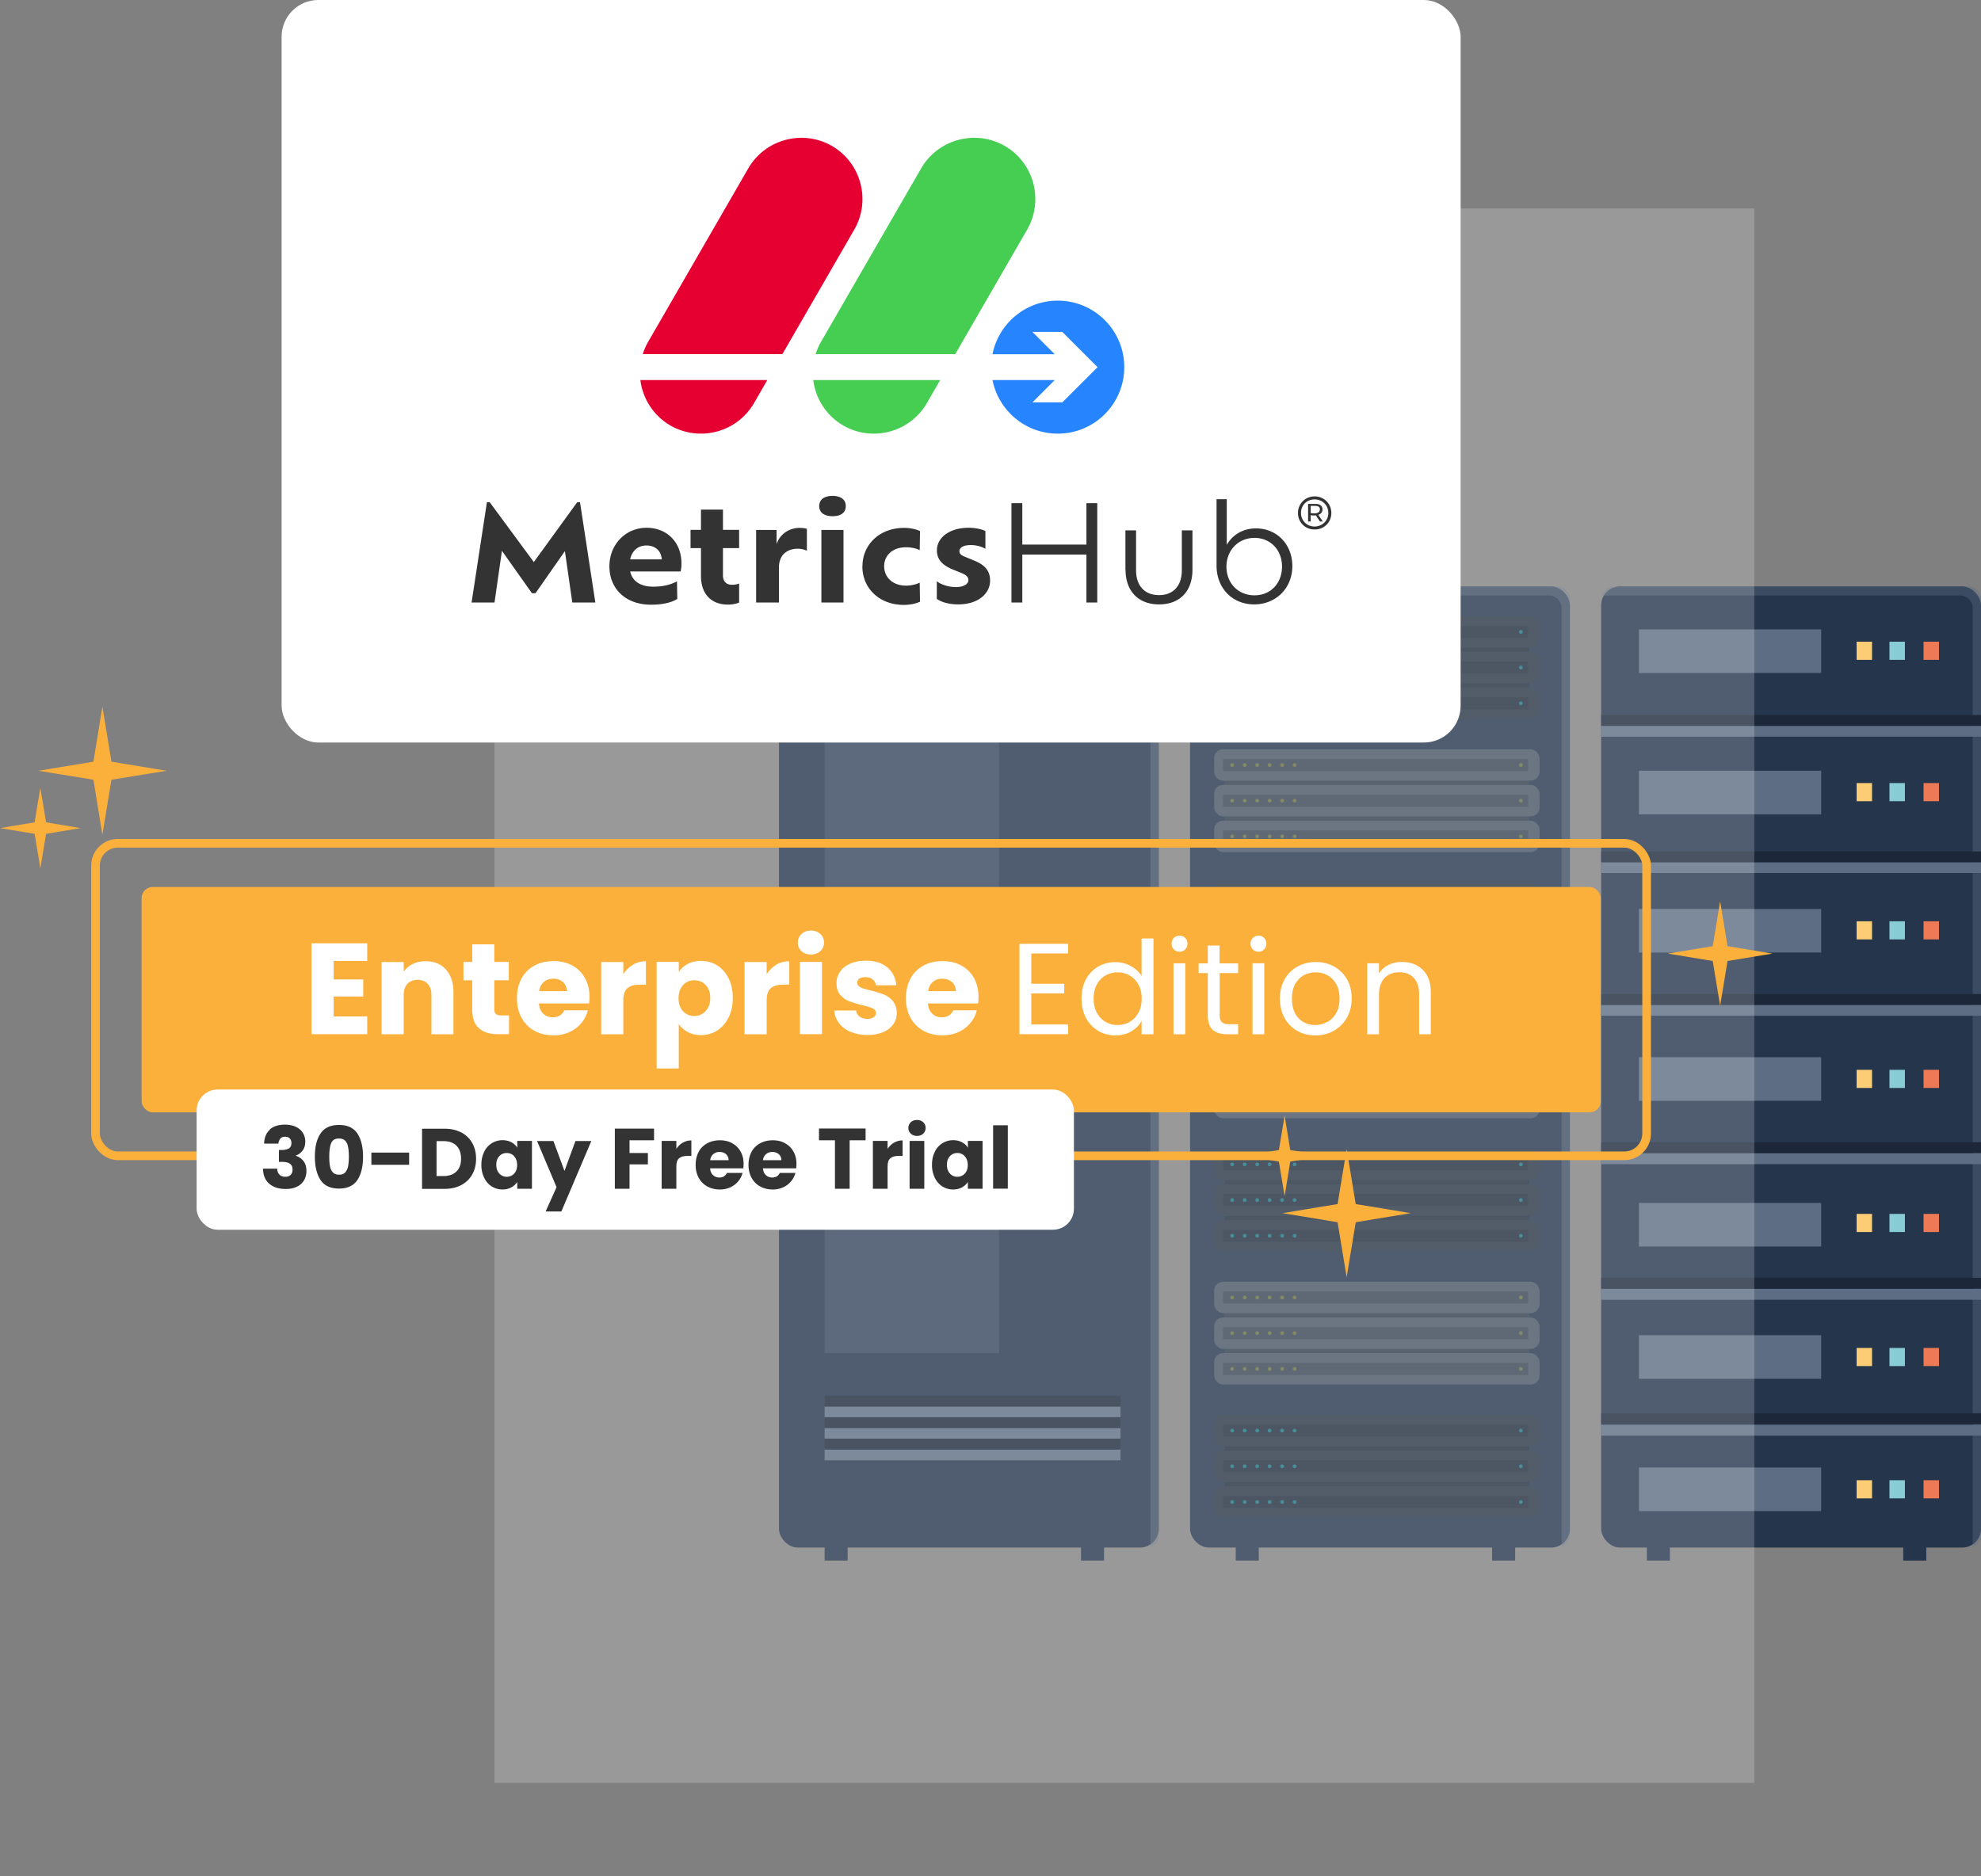 <svg xmlns="http://www.w3.org/2000/svg" viewBox="0 0 190 180" xmlns:v="https://vecta.io/nano"><rect x="0" y="0" width="190" height="180" fill="#808080" stroke="none"/><style><![CDATA[.S{isolation:isolate}.Z{fill-rule:evenodd}.a{fill:#1a1a1a}.b{fill:#5d6d83}.c{opacity:.3}.d{fill:#333}.e{fill:#0ff}.f{opacity:.2}.g{fill:#999}.h{fill:#666}.i{fill:#fcee21}.j{fill:#1c283a}.k{fill:#fccd74}.l{fill:#88cdd6}.m{fill:#ee7955}.n{fill:#24354c}.o{fill:#4d4d4d}]]></style><g class="n"><use href="#B"/><use href="#B" x="24.59"/><rect x="74.71" y="56.26" width="36.43" height="92.2" rx="1.8"/></g><g opacity=".4" class="b"><use href="#C"/></g><use href="#D" class="b f"/><use href="#D" y="-1.04" class="j"/><use href="#D" y="2.06" class="b f"/><use href="#D" y="1.02" class="j"/><use href="#D" y="4.12" class="b f"/><use href="#D" y="3.08" class="j"/><g class="e"><use href="#E"/><use href="#E" x="2.46"/><use href="#E" x="4.93"/><use href="#E" x="7.39"/></g><path d="M79.09 62.64h16.73v67.17H79.09z" class="b c"/><g class="n"><use href="#B" x="78.86"/><use href="#B" x="103.45"/><rect x="153.57" y="56.26" width="36.43" height="92.2" rx="1.8"/></g><g opacity=".4" class="b"><use href="#C" x="78.86"/></g><use href="#F" class="b f"/><use href="#F" y="-1.04" class="j"/><use href="#F" y="-13.69" class="b f"/><use href="#F" y="-14.72" class="j"/><use href="#F" y="-26.77" class="b f"/><g class="j"><use href="#F" y="-27.81"/><use href="#F" y="26.18"/><use href="#F" y="39.18"/></g><use href="#F" y="27.25" class="b f"/><use href="#F" y="13.17" class="j"/><g class="b"><use href="#F" y="14.24" class="f"/><use href="#F" y="40.28" class="f"/></g><use href="#E" x="79.51" y="25.72" class="k"/><use href="#E" x="82.66" y="25.72" class="l"/><use href="#E" x="85.93" y="25.72" class="m"/><use href="#E" x="79.51" y="39.97" class="k"/><use href="#E" x="82.66" y="39.97" class="l"/><use href="#E" x="85.93" y="39.97" class="m"/><use href="#E" x="79.51" y="53.79" class="k"/><use href="#E" x="82.66" y="53.79" class="l"/><use href="#E" x="85.93" y="53.79" class="m"/><use href="#E" x="79.51" y="66.65" class="k"/><use href="#E" x="82.66" y="66.65" class="l"/><use href="#E" x="85.93" y="66.65" class="m"/><use href="#E" x="79.51" y="79.34" class="k"/><use href="#E" x="82.66" y="79.34" class="l"/><use href="#E" x="85.93" y="79.34" class="m"/><use href="#G" class="b c"/><use href="#E" x="79.51" y="12.46" class="k"/><use href="#E" x="82.66" y="12.46" class="l"/><use href="#E" x="85.93" y="12.46" class="m"/><use href="#G" y="-13.26" class="b c"/><use href="#E" x="79.51" y="-1.1" class="k"/><use href="#E" x="82.66" y="-1.1" class="l"/><use href="#E" x="85.93" y="-1.1" class="m"/><g class="b"><use href="#G" y="-26.82" class="c"/><use href="#G" y="28.2" class="c"/><use href="#G" y="14.22" class="c"/><use href="#G" y="40.89" class="c"/><use href="#G" y="53.58" class="c"/></g><g class="n"><use href="#B" x="39.43"/><use href="#B" x="64.02"/><rect x="114.14" y="56.26" width="36.43" height="92.2" rx="1.8"/></g><g opacity=".4" class="b"><use href="#C" x="39.43"/></g><g class="c"><use href="#H" class="a"/><rect x="116.45" y="62.53" width="31.21" height="3.01" rx=".85" class="d"/><use href="#I" class="a"/><g class="Z e"><use href="#J"/><use href="#J" x="-21.7"/><use href="#J" x="-22.9"/><use href="#J" x="-24.1"/><use href="#J" x="-26.49"/><use href="#J" x="-27.69"/><use href="#J" x="-25.29"/></g><rect x="116.45" y="65.96" width="31.21" height="3.01" rx=".85" class="d"/><use href="#I" y="3.43" class="a"/><g class="Z e"><use href="#J" y="3.43"/><use href="#J" x="-21.7" y="3.43"/><use href="#J" x="-22.9" y="3.43"/><use href="#J" x="-24.1" y="3.43"/><use href="#J" x="-26.49" y="3.43"/><use href="#J" x="-27.69" y="3.43"/><use href="#J" x="-25.29" y="3.43"/></g><rect x="116.45" y="59.11" width="31.21" height="3.01" rx=".85" class="d"/><use href="#I" y="-3.42" class="a"/><g class="Z e"><use href="#K"/><use href="#K" x="-21.7"/><use href="#K" x="-22.9"/><use href="#K" x="-24.1"/><use href="#K" x="-26.49"/><use href="#L"/><use href="#L" x="2.4"/></g></g><g class="c"><use href="#H" y="25.55" class="a"/><rect x="116.45" y="88.08" width="31.21" height="3.01" rx=".85" class="d"/><use href="#I" y="25.54" class="a"/><g class="Z e"><use href="#J" y="25.54"/><use href="#J" x="-21.7" y="25.54"/><use href="#J" x="-22.9" y="25.54"/><use href="#J" x="-24.1" y="25.54"/><use href="#J" x="-26.49" y="25.54"/><use href="#J" x="-27.69" y="25.54"/><use href="#J" x="-25.29" y="25.54"/></g><rect x="116.45" y="91.5" width="31.21" height="3.01" rx=".85" class="d"/><use href="#I" y="28.97" class="a"/><g class="Z e"><use href="#J" y="28.97"/><use href="#J" x="-21.7" y="28.97"/><use href="#J" x="-22.9" y="28.97"/><use href="#J" x="-24.1" y="28.97"/><use href="#J" x="-26.49" y="28.97"/><use href="#J" x="-27.69" y="28.97"/><use href="#J" x="-25.29" y="28.97"/></g><rect x="116.45" y="84.65" width="31.21" height="3.01" rx=".85" class="d"/><use href="#I" y="22.12" class="a"/><g class="Z e"><use href="#J" y="22.12"/><use href="#J" x="-21.7" y="22.12"/><use href="#J" x="-22.9" y="22.12"/><use href="#J" x="-24.1" y="22.12"/><use href="#J" x="-26.49" y="22.12"/><use href="#J" x="-27.69" y="22.12"/><use href="#J" x="-25.29" y="22.12"/></g></g><g class="c"><use href="#H" y="51.09" class="a"/><rect x="116.45" y="113.62" width="31.21" height="3.01" rx=".85" class="d"/><use href="#I" y="51.08" class="a"/><g class="Z e"><use href="#J" y="51.08"/><use href="#J" x="-21.7" y="51.08"/><use href="#J" x="-22.9" y="51.08"/><use href="#J" x="-24.1" y="51.08"/><use href="#J" x="-26.49" y="51.08"/><use href="#J" x="-27.69" y="51.08"/><use href="#J" x="-25.29" y="51.08"/></g><rect x="116.45" y="117.04" width="31.21" height="3.01" rx=".85" class="d"/><use href="#I" y="54.51" class="a"/><g class="Z e"><use href="#J" y="54.51"/><use href="#J" x="-21.7" y="54.51"/><use href="#J" x="-22.9" y="54.51"/><use href="#J" x="-24.1" y="54.51"/><use href="#J" x="-26.49" y="54.51"/><use href="#J" x="-27.69" y="54.51"/><use href="#J" x="-25.29" y="54.51"/></g><rect x="116.45" y="110.19" width="31.21" height="3.01" rx=".85" class="d"/><use href="#I" y="47.66" class="a"/><g class="Z e"><use href="#J" y="47.66"/><use href="#J" x="-21.7" y="47.66"/><use href="#J" x="-22.9" y="47.66"/><use href="#J" x="-24.1" y="47.66"/><use href="#J" x="-26.49" y="47.66"/><use href="#J" x="-27.69" y="47.66"/><use href="#J" x="-25.29" y="47.66"/></g></g><g class="c"><use href="#H" y="76.63" class="a"/><rect x="116.45" y="139.16" width="31.21" height="3.01" rx=".85" class="d"/><use href="#I" y="76.62" class="a"/><g class="Z e"><use href="#J" y="76.62"/><use href="#J" x="-21.7" y="76.62"/><use href="#J" x="-22.9" y="76.62"/><use href="#J" x="-24.1" y="76.62"/><use href="#J" x="-26.49" y="76.62"/><use href="#J" x="-27.69" y="76.62"/><use href="#J" x="-25.29" y="76.62"/></g><rect x="116.45" y="142.58" width="31.21" height="3.01" rx=".85" class="d"/><use href="#I" y="80.05" class="a"/><g class="Z e"><use href="#J" y="80.05"/><use href="#J" x="-21.7" y="80.05"/><use href="#J" x="-22.9" y="80.05"/><use href="#J" x="-24.1" y="80.05"/><use href="#J" x="-26.49" y="80.05"/><use href="#J" x="-27.69" y="80.05"/><use href="#J" x="-25.29" y="80.05"/></g><rect x="116.45" y="135.73" width="31.21" height="3.01" rx=".85" class="d"/><use href="#I" y="73.2" class="a"/><g class="Z e"><use href="#J" y="73.2"/><use href="#J" x="-21.7" y="73.2"/><use href="#J" x="-22.9" y="73.2"/><use href="#J" x="-24.1" y="73.2"/><use href="#J" x="-26.49" y="73.2"/><use href="#J" x="-27.69" y="73.2"/><use href="#J" x="-25.29" y="73.2"/></g></g><g class="c"><use href="#H" y="12.78" class="o"/><rect x="116.45" y="75.3" width="31.21" height="3.01" rx=".85" class="g"/><use href="#I" y="12.77" class="h"/><g class="Z i"><use href="#J" y="12.77"/><use href="#J" x="-21.7" y="12.77"/><use href="#J" x="-22.9" y="12.77"/><use href="#J" x="-24.1" y="12.77"/><use href="#J" x="-26.49" y="12.77"/><use href="#J" x="-27.69" y="12.77"/><use href="#J" x="-25.29" y="12.77"/></g><rect x="116.45" y="78.73" width="31.21" height="3.01" rx=".85" class="g"/><use href="#I" y="16.2" class="h"/><g class="Z i"><use href="#J" y="16.2"/><use href="#J" x="-21.7" y="16.2"/><use href="#J" x="-22.9" y="16.2"/><use href="#J" x="-24.1" y="16.2"/><use href="#J" x="-26.49" y="16.2"/><use href="#J" x="-27.69" y="16.2"/><use href="#J" x="-25.29" y="16.2"/></g><rect x="116.45" y="71.88" width="31.21" height="3.01" rx=".85" class="g"/><use href="#I" y="9.35" class="h"/><g class="Z i"><use href="#J" y="9.35"/><use href="#J" x="-21.7" y="9.35"/><use href="#J" x="-22.9" y="9.35"/><use href="#J" x="-24.1" y="9.35"/><use href="#J" x="-26.49" y="9.35"/><use href="#J" x="-27.69" y="9.35"/><use href="#J" x="-25.29" y="9.35"/></g></g><g class="c"><use href="#H" y="38.32" class="o"/><rect x="116.45" y="100.85" width="31.21" height="3.01" rx=".85" class="g"/><use href="#I" y="38.31" class="h"/><g class="Z i"><use href="#J" y="38.31"/><use href="#J" x="-21.7" y="38.31"/><use href="#J" x="-22.9" y="38.31"/><use href="#J" x="-24.1" y="38.31"/><use href="#J" x="-26.49" y="38.31"/><use href="#J" x="-27.69" y="38.31"/><use href="#J" x="-25.29" y="38.31"/></g><rect x="116.45" y="104.27" width="31.21" height="3.01" rx=".85" class="g"/><use href="#I" y="41.74" class="h"/><g class="Z i"><use href="#J" y="41.74"/><use href="#J" x="-21.7" y="41.74"/><use href="#J" x="-22.9" y="41.74"/><use href="#J" x="-24.1" y="41.74"/><use href="#J" x="-26.49" y="41.74"/><use href="#J" x="-27.69" y="41.74"/><use href="#J" x="-25.29" y="41.74"/></g><rect x="116.45" y="97.42" width="31.21" height="3.01" rx=".85" class="g"/><use href="#I" y="34.89" class="h"/><g class="Z i"><use href="#J" y="34.89"/><use href="#J" x="-21.7" y="34.89"/><use href="#J" x="-22.9" y="34.89"/><use href="#J" x="-24.1" y="34.89"/><use href="#J" x="-26.49" y="34.89"/><use href="#J" x="-27.69" y="34.89"/><use href="#J" x="-25.29" y="34.89"/></g></g><g class="c"><use href="#H" y="63.86" class="o"/><rect x="116.45" y="126.39" width="31.21" height="3.01" rx=".85" class="g"/><use href="#I" y="63.85" class="h"/><g class="Z i"><use href="#J" y="63.85"/><use href="#J" x="-21.7" y="63.85"/><use href="#J" x="-22.9" y="63.85"/><use href="#J" x="-24.1" y="63.85"/><use href="#J" x="-26.49" y="63.85"/><use href="#J" x="-27.69" y="63.85"/><use href="#J" x="-25.29" y="63.85"/></g><rect x="116.45" y="129.81" width="31.21" height="3.01" rx=".85" class="g"/><use href="#I" y="67.28" class="h"/><g class="Z i"><use href="#J" y="67.28"/><use href="#J" x="-21.7" y="67.28"/><use href="#J" x="-22.9" y="67.28"/><use href="#J" x="-24.1" y="67.28"/><use href="#J" x="-26.49" y="67.28"/><use href="#J" x="-27.69" y="67.28"/><use href="#J" x="-25.29" y="67.28"/></g><rect x="116.45" y="122.96" width="31.21" height="3.01" rx=".85" class="g"/><use href="#I" y="60.43" class="h"/><g class="Z i"><use href="#J" y="60.43"/><use href="#J" x="-21.7" y="60.43"/><use href="#J" x="-22.9" y="60.43"/><use href="#J" x="-24.1" y="60.43"/><use href="#J" x="-26.49" y="60.43"/><use href="#J" x="-27.69" y="60.43"/><use href="#J" x="-25.29" y="60.43"/></g></g><g fill="#fff"><path class="S f" d="M47.42 20h120.84v151.04H47.42z"/><rect x="27.01" width="113.08" height="71.23" rx="3.52"/></g><path d="M130.03 117.25l-.87 5.28-.87-5.28-5.28-.87 5.28-.87.87-5.27.87 5.27 5.27.87-5.27.87zm-6.28-5.82l-.54 3.32-.55-3.32-3.32-.55 3.32-.55.55-3.32.54 3.32 3.33.55-3.33.55zm41.94-19.24l-.71 4.3-.71-4.3-4.31-.71 4.31-.71.71-4.31.71 4.31 4.31.71-4.31.71zm-155-19.12l-.87-5.28-.86 5.28-5.28.87 5.28.86.86 5.28.87-5.28 5.28-.86-5.28-.87zm-6.27 5.82l-.55-3.32-.55 3.32-3.32.55 3.32.55.55 3.32.55-3.32 3.32-.55-3.32-.55z" fill="#fbb03b"/><rect x="9.16" y="80.9" width="148.77" height="29.98" rx="2.14" fill="none" stroke="#fbb03b" stroke-miterlimit="10" stroke-width=".83"/><rect x="13.58" y="85.09" width="139.95" height="21.62" rx="1.07" fill="#fbb03b"/><g fill="#fff"><path d="M32 92.2v1.76h2.84v1.64H32v1.91h3.22v1.7h-5.34v-8.72h5.34v1.7H32zm10.76.8c.48.53.73 1.25.73 2.17v4.05h-2.11v-3.76c0-.46-.12-.82-.36-1.08s-.56-.38-.97-.38-.73.13-.97.38c-.24.26-.36.62-.36 1.08v3.76H36.6v-6.93h2.12v.92a2.23 2.23 0 0 1 .87-.73c.37-.18.77-.27 1.23-.27.81 0 1.46.26 1.94.79zm6.06 4.41v1.8h-1.08c-.77 0-1.37-.19-1.8-.57s-.65-.99-.65-1.84v-2.76h-.84v-1.76h.84v-1.69h2.12v1.69h1.39v1.76h-1.39v2.78c0 .21.05.36.15.45s.26.14.5.14h.76zm7.68-1.15h-4.81c.03.43.17.76.42.99.24.23.54.34.9.34.53 0 .9-.22 1.11-.67h2.26a3.07 3.07 0 0 1-.63 1.23c-.31.37-.68.65-1.14.86s-.96.31-1.53.31c-.68 0-1.28-.14-1.81-.43s-.94-.7-1.24-1.24-.45-1.17-.45-1.89.15-1.35.44-1.89.71-.95 1.24-1.24 1.14-.43 1.83-.43 1.27.14 1.79.42a3 3 0 0 1 1.22 1.2c.29.52.44 1.13.44 1.83 0 .2-.01.41-.04.62zm-2.14-1.18c0-.36-.12-.65-.37-.87s-.56-.32-.93-.32-.66.1-.9.31-.4.5-.45.88h2.66z"/><use href="#M"/><path d="M65.95 92.48c.36-.2.79-.3 1.28-.3.57 0 1.09.15 1.55.43.46.29.83.7 1.1 1.24s.4 1.16.4 1.88-.13 1.34-.4 1.88-.64.96-1.1 1.25-.98.44-1.55.44c-.48 0-.91-.1-1.27-.3-.37-.2-.66-.45-.86-.77v4.27h-2.12V92.27h2.12v.98c.21-.32.49-.58.86-.78zm1.73 2.01c-.29-.3-.66-.45-1.09-.45a1.39 1.39 0 0 0-1.07.46c-.29.31-.44.72-.44 1.26s.15.95.44 1.25c.29.31.65.46 1.07.46s.78-.16 1.08-.47.45-.73.45-1.26-.15-.95-.44-1.25z"/><use href="#M" x="13.75"/><path d="M76.87 91.24c-.24-.22-.35-.49-.35-.81s.12-.61.35-.83c.24-.22.54-.33.91-.33s.66.11.9.33.35.49.35.83a1.05 1.05 0 0 1-.35.81c-.23.22-.54.33-.9.33s-.68-.11-.91-.33zm1.97 1.04v6.93h-2.12v-6.93h2.12zM81.59 99c-.47-.21-.84-.49-1.12-.85-.27-.36-.43-.76-.46-1.21h2.1c.02.24.14.43.34.58s.44.22.73.22c.26 0 .47-.05.61-.16.15-.1.22-.24.22-.4 0-.2-.1-.35-.31-.44-.21-.1-.54-.2-1.01-.32a9.52 9.52 0 0 1-1.24-.37c-.33-.13-.62-.33-.86-.61s-.36-.65-.36-1.12c0-.4.11-.76.33-1.09s.54-.59.97-.78.93-.29 1.52-.29c.87 0 1.55.22 2.06.65.5.43.79 1 .86 1.71h-1.96c-.03-.24-.14-.43-.32-.57s-.41-.21-.7-.21c-.25 0-.44.05-.57.14a.46.46 0 0 0-.2.39c0 .2.11.35.32.45s.54.2.99.3c.51.13.93.26 1.25.39s.61.34.85.62c.24.29.37.67.38 1.15a1.81 1.81 0 0 1-.34 1.09c-.23.32-.55.57-.98.75s-.92.27-1.48.27c-.6 0-1.14-.1-1.61-.31zm12.22-2.74H89c.03.43.17.76.42.99.24.23.54.34.9.34.53 0 .9-.22 1.11-.67h2.26a3.07 3.07 0 0 1-.63 1.23c-.31.37-.68.65-1.14.86s-.96.31-1.53.31c-.68 0-1.28-.14-1.81-.43s-.94-.7-1.24-1.24-.45-1.17-.45-1.89.15-1.35.44-1.89.71-.95 1.24-1.24 1.14-.43 1.83-.43 1.27.14 1.79.42a3 3 0 0 1 1.22 1.2c.29.52.44 1.13.44 1.83 0 .2-.01.41-.04.62zm-2.14-1.18c0-.36-.12-.65-.37-.87s-.56-.32-.93-.32-.66.1-.9.31-.4.5-.45.88h2.66zm7.24-3.6v2.89h3.16v.93h-3.16v2.98h3.53v.93h-4.66v-8.67h4.66v.93h-3.53zm5.24 2.48c.28-.53.67-.93 1.16-1.22s1.04-.44 1.66-.44c.53 0 1.02.12 1.48.37s.8.57 1.04.96v-3.6h1.14v9.19h-1.14v-1.28c-.22.41-.55.74-.99 1s-.95.39-1.54.39-1.15-.15-1.65-.45a3.18 3.18 0 0 1-1.16-1.25c-.28-.54-.42-1.15-.42-1.84s.14-1.31.42-1.83zm5.04.5c-.21-.38-.49-.67-.84-.88s-.74-.3-1.16-.3-.81.1-1.16.3-.63.49-.83.87c-.21.38-.31.83-.31 1.34s.1.97.31 1.36c.21.38.48.68.83.88a2.28 2.28 0 0 0 1.16.3 2.28 2.28 0 0 0 1.16-.3c.35-.2.63-.5.84-.88.21-.39.31-.83.31-1.35s-.1-.96-.31-1.34zm3.4-3.38c-.15-.15-.22-.33-.22-.55s.07-.4.22-.55.33-.22.55-.22.38.07.53.22.22.33.22.55-.07.4-.22.55a.71.71 0 0 1-.53.22c-.21 0-.4-.07-.55-.22zm1.09 1.33v6.81h-1.13v-6.81h1.13zm3.3.93v4.01c0 .33.07.57.21.7.14.14.39.21.73.21h.83v.96h-1.02c-.63 0-1.1-.15-1.42-.43-.32-.29-.47-.77-.47-1.43v-4.01h-.88v-.93h.88v-1.71h1.13v1.71h1.78v.93h-1.78zm3.18-2.26c-.15-.15-.22-.33-.22-.55s.07-.4.22-.55.33-.22.55-.22.38.07.53.22.22.33.22.55-.07.4-.22.55a.71.71 0 0 1-.53.22c-.21 0-.4-.07-.55-.22zm1.1 1.33v6.81h-1.13v-6.81h1.13zm3.16 6.48c-.52-.29-.92-.7-1.22-1.24-.29-.53-.44-1.15-.44-1.86s.15-1.31.45-1.84a3.12 3.12 0 0 1 1.24-1.23c.53-.29 1.11-.43 1.75-.43s1.23.14 1.75.43.93.69 1.24 1.22c.3.53.45 1.15.45 1.85s-.16 1.32-.47 1.86c-.31.53-.73.95-1.26 1.24s-1.12.44-1.76.44-1.22-.15-1.73-.44zm2.87-.84c.36-.19.64-.48.86-.86s.33-.84.33-1.39-.11-1.01-.32-1.39c-.22-.38-.5-.67-.84-.85a2.31 2.31 0 0 0-1.13-.28c-.41 0-.79.09-1.14.28s-.62.47-.83.85-.31.84-.31 1.39.1 1.02.3 1.4a2.02 2.02 0 0 0 .81.85c.34.19.71.28 1.12.28s.79-.1 1.14-.29zm9.17-5.01c.51.5.77 1.22.77 2.17v4.01h-1.12v-3.85c0-.68-.17-1.2-.51-1.56s-.8-.54-1.39-.54-1.07.19-1.42.56-.53.91-.53 1.63v3.76h-1.13v-6.81h1.13v.97c.22-.35.53-.62.91-.81s.81-.29 1.27-.29c.83 0 1.5.25 2.01.75z"/></g><path d="M54.89 57.8l-.71-4.93-2.82 4.04h-.34l-2.88-4.07-.71 4.96h-2.2l1.47-9.62h.27l4.23 5.74 4.16-5.74h.27l1.47 9.62h-2.2zm10.39-2.98h-4.84c.22.95.98 1.46 2.24 1.46.99 0 1.73-.23 2.25-.51l.03 1.69c-.67.41-1.6.55-2.52.55-2.41 0-3.99-1.5-3.99-3.69 0-2.06 1.52-3.69 3.57-3.69 1.89 0 3.34 1.33 3.34 3.43 0 .33-.04.58-.08.75zm-4.85-1.16h3.04c-.05-.83-.64-1.33-1.47-1.33s-1.39.52-1.56 1.33zm8.91-1.07v2.61c0 .56.3.9.88.9.22 0 .52-.05.67-.13v1.83c-.22.11-.65.2-1.07.2-1.61 0-2.59-1.02-2.59-2.75v-2.67h-1v-1.75h1v-1.94h2.11v1.94h1.55v1.75h-1.55zm8.05-1.87v2.11c-.23-.1-.52-.19-.88-.19-1.02 0-1.8.6-1.8 1.79v3.37h-2.19v-6.96h1.96v1.35c.33-.95 1.19-1.55 2.24-1.55.24 0 .5.04.67.09zm1.18-2.17c0-.64.51-.98 1.28-.98s1.27.34 1.27.98-.48.97-1.27.97-1.28-.34-1.28-.97zm.21 2.29h2.12v6.96h-2.12v-6.96zm3.94 3.47c0-2.03 1.6-3.67 4-3.67.56 0 1.16.13 1.52.31l-.03 1.83c-.25-.13-.7-.28-1.31-.28-1.32 0-2.1.8-2.1 1.82s.78 1.86 2.1 1.86a3.24 3.24 0 0 0 1.31-.28l.03 1.82c-.36.18-.97.31-1.54.31-2.4 0-3.99-1.63-3.99-3.7zm7.13 3.17v-1.72c.37.3 1.11.56 1.82.56.86 0 1.21-.36 1.21-.66s-.2-.51-.71-.71l-.75-.3c-1-.41-1.56-.94-1.56-1.86 0-1.19 1.17-2.16 3.05-2.16.65 0 1.31.15 1.6.32v1.7c-.33-.2-.83-.36-1.41-.36-.69 0-1.08.24-1.08.57 0 .27.15.41.6.58l.7.29c1.13.44 1.64 1 1.64 1.98 0 1.19-1.09 2.27-3.06 2.27-.9 0-1.65-.23-2.03-.52zm15.39-9.21v9.53h-1.04v-4.6h-6.15v4.6h-1.04v-9.53h1.04v3.97h6.15v-3.97h1.04zm2.7 6.37v-3.76h1.02v3.83c0 1.44.79 2.38 2.2 2.38s2.19-.93 2.19-2.38v-3.83h1.02v3.76c0 2.08-1.21 3.34-3.2 3.34s-3.22-1.27-3.22-3.34zm16.01-.33c0 2.1-1.56 3.67-3.66 3.67s-3.61-1.56-3.61-3.72v-6.37h.98v4.38c.56-.97 1.55-1.58 2.8-1.58 2.02 0 3.49 1.55 3.49 3.61zm-.99.04c0-1.59-1.11-2.75-2.64-2.75s-2.69 1.17-2.69 2.76 1.13 2.75 2.69 2.75 2.64-1.17 2.64-2.76z" class="d"/><path d="M61.42 36.47c.22 1.76 1.24 3.4 2.88 4.35h0c2.8 1.61 6.4.65 8.02-2.15l1.27-2.21H61.42zm13.62-2.5l6.9-11.95c1.61-2.8.65-6.4-2.15-8.02h0c-2.8-1.61-6.4-.65-8.02 2.15L62.16 32.8c-.22.38-.39.77-.51 1.17h13.39z" fill="#e50031"/><path d="M78 36.47c.22 1.76 1.24 3.4 2.88 4.35h0c2.8 1.61 6.4.65 8.02-2.15l1.27-2.21H78zm13.62-2.5l6.9-11.95c1.61-2.8.65-6.4-2.15-8.02h0c-2.8-1.61-6.4-.65-8.02 2.15L78.74 32.8c-.22.38-.39.77-.51 1.17h13.39z" fill="#45ce52"/><path d="M101.45,28.84c-3.1,0-5.68,2.21-6.26,5.14h5.97l-2.14-2.14h2.87l3.38,3.38-3.38,3.38h-2.87l2.14-2.14h-5.97c.58,2.93,3.16,5.14,6.26,5.14,3.53,0,6.38-2.86,6.38-6.38s-2.86-6.38-6.38-6.38Z" fill="#2684ff"/><path d="M127.69 49.21a1.56 1.56 0 0 1-1.6 1.58 1.56 1.56 0 0 1-1.6-1.58c0-.88.69-1.59 1.6-1.59s1.6.71 1.6 1.59zm-.29 0c0-.75-.57-1.3-1.32-1.3s-1.3.56-1.3 1.3.57 1.3 1.3 1.3 1.32-.55 1.32-1.3zm-.96.18l.43.64h-.27l-.39-.59-.2.01a1.32 1.32 0 0 1-.3-.03v.61h-.25v-1.69h.73c.42 0 .65.21.65.52 0 .27-.15.45-.4.53zm-.43-.14c.41 0 .58-.13.58-.39 0-.21-.13-.33-.46-.33h-.42v.69c.08.01.18.03.3.03z" class="d"/><rect x="18.86" y="104.52" width="84.14" height="13.45" rx="2.01" fill="#fff"/><g class="d"><path d="M25.85 108.37c.36-.32.85-.48 1.47-.48.41 0 .76.07 1.06.21.29.14.52.34.67.58a1.57 1.57 0 0 1 .23.83c0 .36-.09.66-.27.88-.18.23-.39.38-.63.46v.03c.31.1.56.28.74.52s.27.55.27.93a1.77 1.77 0 0 1-.23.9c-.16.26-.38.47-.68.61-.3.15-.65.22-1.07.22-.66 0-1.18-.16-1.57-.49-.39-.32-.6-.81-.62-1.46h1.37c0 .24.07.43.21.57.13.14.32.21.58.21.21 0 .38-.06.5-.19.12-.12.18-.29.18-.49 0-.26-.08-.45-.25-.57s-.43-.18-.8-.18h-.26v-1.14h.26c.28 0 .51-.05.68-.14.17-.1.26-.27.26-.51 0-.2-.05-.35-.16-.46s-.26-.16-.45-.16c-.21 0-.36.06-.46.19s-.16.28-.18.47h-1.37c.02-.59.21-1.04.58-1.36zm4.9.36c.36-.54.95-.81 1.76-.81s1.4.27 1.76.81.55 1.29.55 2.23-.18 1.7-.55 2.25c-.36.54-.95.81-1.76.81s-1.4-.27-1.76-.81-.55-1.29-.55-2.25.18-1.69.55-2.23zm2.51.94c-.12-.3-.37-.45-.75-.45s-.63.15-.75.45-.18.73-.18 1.28c0 .37.02.68.07.92.04.24.13.44.27.59.13.15.33.23.6.23s.46-.07.6-.23a1.29 1.29 0 0 0 .27-.59c.04-.24.07-.55.07-.92 0-.55-.06-.98-.18-1.28zm5.98.9v1.17h-3.62v-1.17h3.62zm4.99-1.94c.46.24.81.58 1.06 1.02s.37.94.37 1.51-.12 1.07-.37 1.51-.6.78-1.06 1.02-.99.36-1.59.36h-2.16v-5.77h2.16c.61 0 1.14.12 1.6.36zm-.45 3.75c.3-.29.44-.7.44-1.23s-.15-.95-.44-1.24c-.3-.3-.71-.44-1.24-.44h-.67v3.35h.67c.53 0 .95-.15 1.24-.44z"/><use href="#N"/><path d="M56.72 109.45l-2.88 6.77h-1.51l1.05-2.33-1.87-4.43h1.57l1.06 2.87 1.05-2.87h1.52zm6.01-1.19v1.13h-2.35v1.22h1.76v1.09h-1.76v2.34h-1.41v-5.77h3.76z"/><use href="#O"/><path d="M71.29 112.08h-3.18c.02.29.11.5.28.65.16.15.36.23.6.23.35 0 .59-.15.73-.44h1.5c-.08.3-.22.57-.42.81s-.45.43-.75.57a2.37 2.37 0 0 1-1.01.21c-.45 0-.85-.1-1.2-.29s-.62-.47-.82-.82c-.2-.36-.3-.77-.3-1.25s.1-.89.29-1.25.47-.63.82-.82.75-.29 1.21-.29.84.09 1.18.28a2.01 2.01 0 0 1 .81.8c.2.35.29.75.29 1.21l-.02.41zm-1.41-.78c0-.24-.08-.43-.25-.58-.16-.14-.37-.21-.62-.21s-.43.07-.6.21c-.16.14-.26.33-.3.58h1.76zm6.48.78h-3.18c.02.29.11.5.28.65.16.15.36.23.6.23.35 0 .59-.15.73-.44h1.5c-.08.3-.22.57-.42.81s-.45.43-.75.57a2.37 2.37 0 0 1-1.01.21c-.45 0-.85-.1-1.2-.29s-.62-.47-.82-.82c-.2-.36-.3-.77-.3-1.25s.1-.89.29-1.25.47-.63.82-.82.75-.29 1.21-.29.84.09 1.18.28a2.01 2.01 0 0 1 .81.8c.2.35.29.75.29 1.21l-.02.41zm-1.42-.78c0-.24-.08-.43-.25-.58-.16-.14-.37-.21-.62-.21s-.43.07-.6.21c-.16.14-.26.33-.3.58h1.76zm8.08-3.04v1.13h-1.53v4.65h-1.41v-4.65h-1.53v-1.13h4.47z"/><use href="#O" x="20.26"/><path d="M87.35,108.75c-.16-.15-.23-.32-.23-.54s.08-.4.23-.55.36-.22.6-.22.44.07.6.22.23.33.23.55-.08.39-.23.54-.36.22-.6.22-.45-.07-.6-.22ZM88.65,109.45v4.59h-1.41v-4.59h1.41Z"/><use href="#N" x="43.22"/><path d="M96.66,107.95v6.08h-1.41v-6.08h1.41Z"/></g><defs ><path id="B" d="M79.09 148.08h2.21v1.63h-2.21z"/><path id="C" d="M109.94,56.26h-34.03c-.57,0-1.04.4-1.17.93.12-.04.24-.06.37-.06h34.03c.66,0,1.2.54,1.2,1.2v89.81c0,.09-.01.18-.03.27.48-.16.83-.6.83-1.13V57.46c0-.66-.54-1.2-1.2-1.2Z"/><path id="D" d="M79.09 134.93h28.38v1.04H79.09z"/><path id="E" d="M98.56 62.66h1.48v1.74h-1.48z"/><path id="F" d="M153.57 96.4H190v1.04h-36.43z"/><path id="G" d="M157.19 87.2h17.48v4.18h-17.48z"/><path id="H" d="M117.43 61.64h29.25v5.24h-29.25z"/><path id="I" d="M117.31 63.46h29.25v1.16h-29.25z"/><path id="J" d="M145.87 64.22a.18.18 0 1 0 0-.36.18.18 0 1 0 0 .36z"/><path id="K" d="M145.87 60.8a.18.18 0 0 0 0-.36.18.18 0 0 0 0 .36z"/><path id="L" d="M118.18 60.8a.18.18 0 1 0 0-.36.18.18 0 0 0 0 .36z"/><path id="M" d="M60.71,92.54c.37-.22.79-.33,1.24-.33v2.25h-.58c-.53,0-.93.11-1.19.34-.27.23-.4.63-.4,1.2v3.22h-2.12v-6.93h2.12v1.16c.25-.38.56-.68.93-.9Z"/><path id="N" d="M46.44 110.49a1.95 1.95 0 0 1 .73-.82 1.93 1.93 0 0 1 1.03-.29c.32 0 .61.07.85.2s.43.3.56.52v-.65h1.41v4.59h-1.41v-.65a1.59 1.59 0 0 1-.57.52c-.24.13-.53.2-.85.2a1.92 1.92 0 0 1-1.02-.29c-.31-.19-.55-.47-.73-.83a2.74 2.74 0 0 1-.27-1.25c0-.48.09-.89.27-1.24zm2.87.42c-.19-.2-.43-.3-.71-.3s-.52.1-.71.3-.29.48-.29.83.1.63.29.84.43.31.71.31.52-.1.71-.3.29-.48.29-.83-.1-.63-.29-.83z"/><path id="O" d="M65.49,109.62c.25-.15.52-.22.82-.22v1.49h-.39c-.35,0-.61.07-.79.23-.18.15-.26.41-.26.79v2.13h-1.41v-4.59h1.41v.76c.16-.25.37-.45.62-.6Z"/></defs></svg>